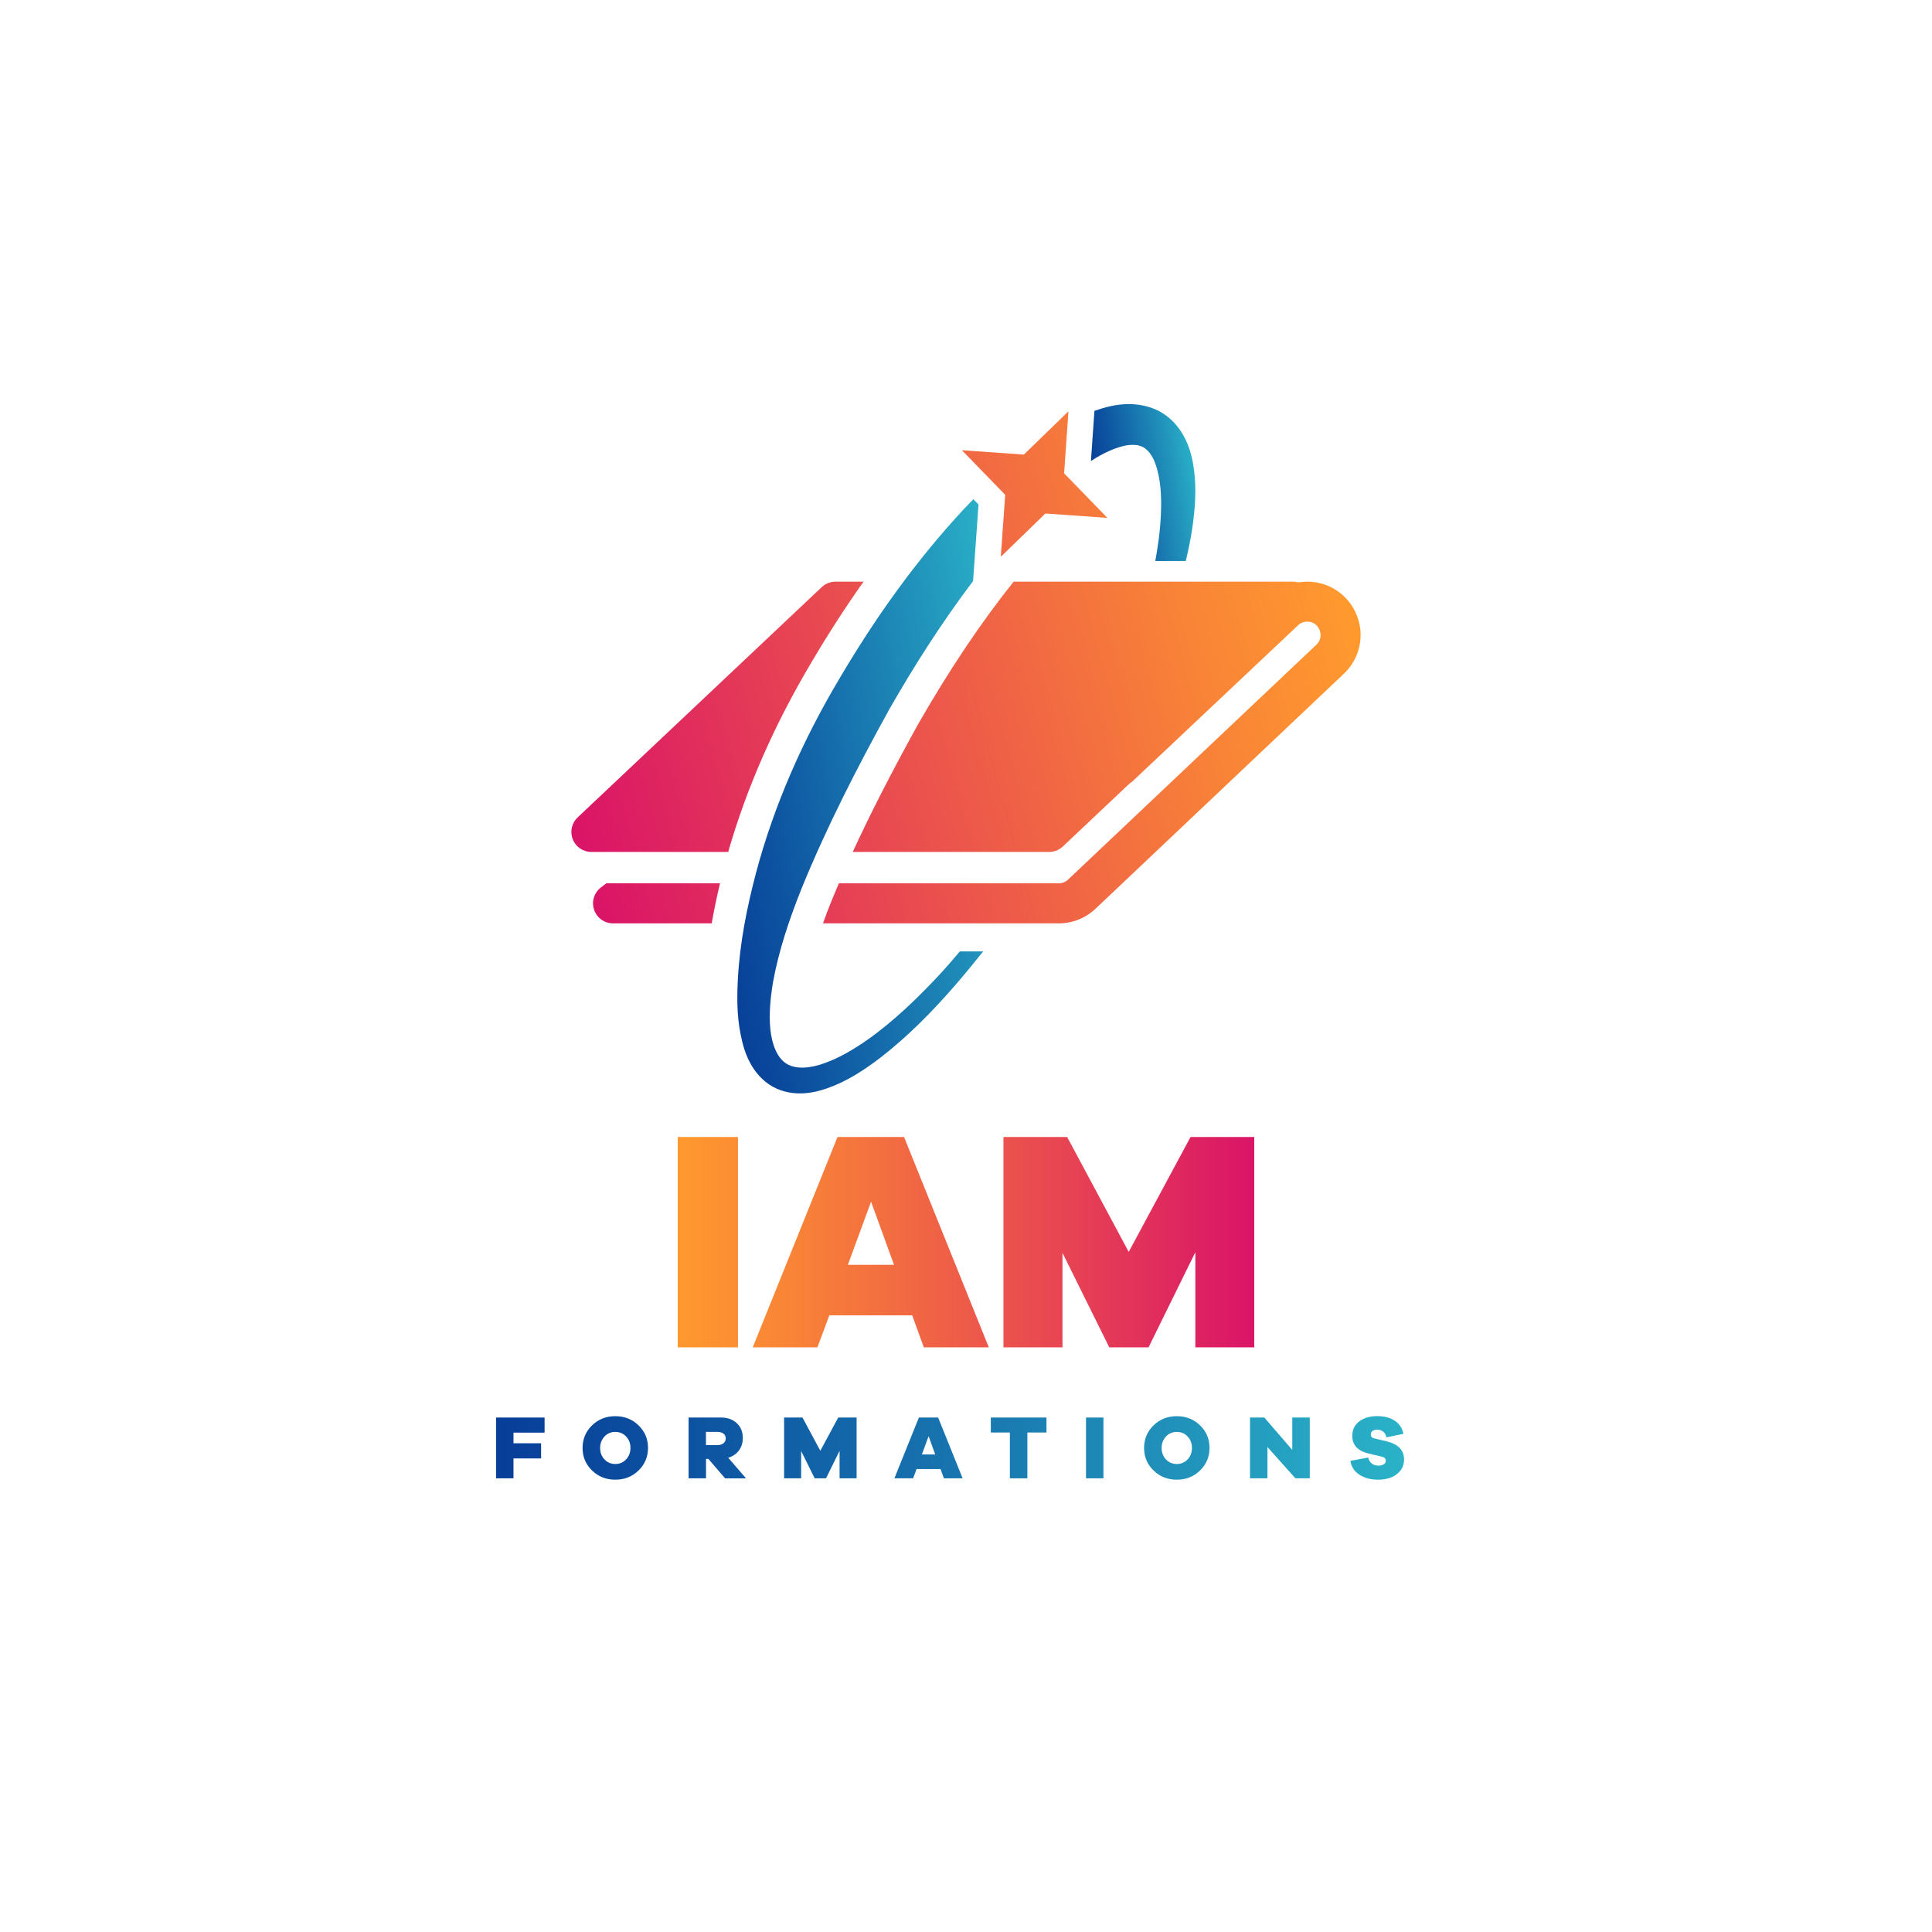 <?xml version="1.0" encoding="utf-8"?>
<!-- Generator: Adobe Illustrator 27.6.1, SVG Export Plug-In . SVG Version: 6.00 Build 0)  -->
<svg version="1.1" id="iam_x5F_formations" xmlns="http://www.w3.org/2000/svg" xmlns:xlink="http://www.w3.org/1999/xlink" x="0px"
	 y="0px" viewBox="0 0 298.14 298.14" style="enable-background:new 0 0 298.14 298.14;" xml:space="preserve">
<style type="text/css">
	.st0{fill:url(#SVGID_1_);}
	.st1{fill:url(#SVGID_00000158750543703738071710000014773292598707329670_);}
	.st2{fill:url(#SVGID_00000179633141196574151880000017592872815424772761_);}
	.st3{fill:url(#SVGID_00000049181653291221210160000003383076979315169928_);}
	.st4{fill:url(#SVGID_00000096056212349996953490000001773355449974184353_);}
	.st5{fill:url(#SVGID_00000097485626981489539570000017559795727871457946_);}
	.st6{fill:url(#SVGID_00000127024187340592723790000005582153321847518633_);}
	.st7{fill:url(#SVGID_00000022560890906001229320000005226653425074090411_);}
	.st8{fill:url(#SVGID_00000145060289103685981140000011752163483917468042_);}
	.st9{fill:url(#SVGID_00000057866640545223727280000004937498113517725870_);}
	.st10{fill:url(#SVGID_00000086661785600960684920000001386025727951215543_);}
	.st11{fill:url(#SVGID_00000128461123981355646000000006412578914322986896_);}
	.st12{fill:url(#SVGID_00000152949580009528328830000015283186266054008708_);}
	.st13{fill:url(#SVGID_00000010274977256641273770000018176416881963698081_);}
	.st14{fill:url(#SVGID_00000163067766767210778430000011335081398900844991_);}
	.st15{fill:url(#SVGID_00000060719422192777052150000010849687894130544257_);}
	.st16{fill:url(#SVGID_00000035530181229370789140000006452997144427349676_);}
	.st17{fill:url(#SVGID_00000148639505249294075130000000153147073871801257_);}
	.st18{fill:url(#SVGID_00000165221470431035072490000000564694955709875862_);}
</style>
<g id="logo">
	<g id="visual">
		<g>
			
				<linearGradient id="SVGID_1_" gradientUnits="userSpaceOnUse" x1="122.297" y1="57.172" x2="154.964" y2="176.505" gradientTransform="matrix(0 1 -1 0 263.066 -35.072)">
				<stop  offset="0" style="stop-color:#FF992E"/>
				<stop  offset="0.217" style="stop-color:#F88138"/>
				<stop  offset="0.673" style="stop-color:#E74453"/>
				<stop  offset="1" style="stop-color:#DA1467"/>
			</linearGradient>
			<path class="st0" d="M125.19,102.26c-5.69,9.56-9.99,19.37-12.82,29.21H91.26c-1.27,0-2.41-0.77-2.87-1.95
				c-0.47-1.17-0.17-2.51,0.75-3.38l37.67-35.54c0.57-0.54,1.33-0.84,2.12-0.84h4.33C130.48,93.67,127.8,97.83,125.19,102.26z"/>
			
				<linearGradient id="SVGID_00000011033479056483481830000009087326109724210348_" gradientUnits="userSpaceOnUse" x1="137.614" y1="52.979" x2="170.281" y2="172.312" gradientTransform="matrix(0 1 -1 0 263.066 -35.072)">
				<stop  offset="0" style="stop-color:#FF992E"/>
				<stop  offset="0.217" style="stop-color:#F88138"/>
				<stop  offset="0.673" style="stop-color:#E74453"/>
				<stop  offset="1" style="stop-color:#DA1467"/>
			</linearGradient>
			<path style="fill:url(#SVGID_00000011033479056483481830000009087326109724210348_);" d="M163.39,142.49H127
				c0.4-1.13,0.85-2.32,1.35-3.55c0.36-0.87,0.72-1.75,1.1-2.63h33.94c0.53,0,1.04-0.2,1.44-0.58l38.32-36.25
				c0.9-0.87,0.64-1.87,0.48-2.26c-0.15-0.39-0.65-1.29-1.91-1.29c-0.53,0-1.04,0.2-1.44,0.59l-25.47,24.01
				c-0.15,0.15-0.32,0.27-0.5,0.38l-10.3,9.72c-0.57,0.54-1.33,0.84-2.12,0.84h-30.3c2.72-5.91,5.96-12.24,10.05-19.65
				c4.86-8.47,9.72-15.73,14.78-22.06h43.15c0.28,0,0.55,0.04,0.81,0.11c0.44-0.07,0.89-0.11,1.34-0.11c3.38,0,6.38,2.02,7.64,5.16
				c0.41,1.01,0.6,2.05,0.6,3.08c0,2.2-0.89,4.35-2.56,5.95l-38.31,36.25C167.55,141.67,165.52,142.49,163.39,142.49z"/>
			
				<linearGradient id="SVGID_00000183240178744394486410000001476292661055019662_" gradientUnits="userSpaceOnUse" x1="144.302" y1="51.148" x2="176.968" y2="170.482" gradientTransform="matrix(0 1 -1 0 263.066 -35.072)">
				<stop  offset="0" style="stop-color:#FF992E"/>
				<stop  offset="0.217" style="stop-color:#F88138"/>
				<stop  offset="0.673" style="stop-color:#E74453"/>
				<stop  offset="1" style="stop-color:#DA1467"/>
			</linearGradient>
			<path style="fill:url(#SVGID_00000183240178744394486410000001476292661055019662_);" d="M111.11,136.31
				c-0.52,2.16-0.94,4.21-1.28,6.18H94.6c-1.32,0-2.5-0.85-2.92-2.1c-0.43-1.25,0-2.64,1.05-3.44l0.83-0.64H111.11z"/>
		</g>
		
			<linearGradient id="SVGID_00000163755392972448648330000009679203407993615015_" gradientUnits="userSpaceOnUse" x1="111.187" y1="94.242" x2="108.34" y2="78.313" gradientTransform="matrix(0 1 -1 0 263.066 -35.072)">
			<stop  offset="0" style="stop-color:#073E98"/>
			<stop  offset="0.245" style="stop-color:#0E56A2"/>
			<stop  offset="0.76" style="stop-color:#2193BB"/>
			<stop  offset="1" style="stop-color:#2AB2C8"/>
		</linearGradient>
		<path style="fill:url(#SVGID_00000163755392972448648330000009679203407993615015_);" d="M179.07,80.67
			c0.18-2.49,0.19-4.99-0.26-7.21c-0.22-1.1-0.53-2.14-0.98-2.93c-0.45-0.79-0.97-1.3-1.53-1.58c-0.57-0.27-1.25-0.36-2.12-0.27
			c-0.86,0.09-1.86,0.42-2.85,0.84c-1,0.43-2,0.98-2.98,1.62l0.54-7.74c0.02,0,0.05-0.01,0.07-0.02c1.47-0.51,3.04-0.95,4.83-1.01
			c1.76-0.07,3.8,0.27,5.54,1.34c1.74,1.05,2.96,2.68,3.68,4.24c0.75,1.59,1.06,3.15,1.26,4.65c0.38,3.03,0.14,5.86-0.24,8.62
			c-0.26,1.82-0.62,3.6-1.04,5.35h-4.71c0.13-0.7,0.25-1.4,0.35-2.1c0.11-0.68,0.2-1.37,0.28-2.05
			C178.97,81.84,179.03,81.25,179.07,80.67z"/>
		
			<linearGradient id="SVGID_00000054231014251355678210000006455066529028166810_" gradientUnits="userSpaceOnUse" x1="163.318" y1="155.755" x2="154.004" y2="103.633" gradientTransform="matrix(0 1 -1 0 263.066 -35.072)">
			<stop  offset="0" style="stop-color:#073E98"/>
			<stop  offset="0.245" style="stop-color:#0E56A2"/>
			<stop  offset="0.76" style="stop-color:#2193BB"/>
			<stop  offset="1" style="stop-color:#2AB2C8"/>
		</linearGradient>
		<path style="fill:url(#SVGID_00000054231014251355678210000006455066529028166810_);" d="M119.28,167.71
			c-1.59-0.87-2.79-2.29-3.54-3.72c-0.78-1.46-1.17-2.95-1.46-4.41c-0.58-2.93-0.56-5.78-0.41-8.57c0.31-5.6,1.4-11,2.79-16.29
			c2.82-10.58,7.28-20.59,12.82-29.9c5.49-9.34,11.8-18.23,19.25-26.25c0.49-0.51,0.98-1.03,1.48-1.53l0.79,0.82l-0.84,11.81
			c-4.71,6.23-8.96,12.86-12.86,19.67c-4.99,9.03-9.7,18.21-13.58,27.71c-1.9,4.75-3.55,9.63-4.44,14.56
			c-0.4,2.45-0.64,4.94-0.4,7.25c0.24,2.31,1.04,4.38,2.46,5.27c1.42,0.93,3.74,0.75,5.96-0.09c2.25-0.8,4.44-2.11,6.53-3.56
			c4.18-2.95,7.93-6.61,11.48-10.43c0.96-1.06,1.89-2.14,2.81-3.23h3.6c-1.39,1.74-2.8,3.46-4.26,5.15
			c-3.51,4.05-7.28,7.9-11.61,11.26c-2.18,1.65-4.49,3.22-7.19,4.33c-1.35,0.54-2.79,1.01-4.4,1.14
			C122.67,168.83,120.86,168.59,119.28,167.71z"/>
		
			<linearGradient id="SVGID_00000012432157065092305830000004550939143648797074_" gradientUnits="userSpaceOnUse" x1="98.869" y1="63.585" x2="131.535" y2="182.918" gradientTransform="matrix(0 1 -1 0 263.066 -35.072)">
			<stop  offset="0" style="stop-color:#FF992E"/>
			<stop  offset="0.217" style="stop-color:#F88138"/>
			<stop  offset="0.673" style="stop-color:#E74453"/>
			<stop  offset="1" style="stop-color:#DA1467"/>
		</linearGradient>
		<polygon style="fill:url(#SVGID_00000012432157065092305830000004550939143648797074_);" points="154.44,85.92 155.12,76.36 
			148.44,69.48 158,70.15 164.88,63.47 164.21,73.04 170.89,79.92 161.32,79.24 		"/>
	</g>
	<g id="iam">
		<g>
			<g>
				
					<linearGradient id="SVGID_00000080913657757526396960000010492883245603838599_" gradientUnits="userSpaceOnUse" x1="104.576" y1="191.686" x2="193.569" y2="191.686">
					<stop  offset="0" style="stop-color:#FF992E"/>
					<stop  offset="0.217" style="stop-color:#F88138"/>
					<stop  offset="0.673" style="stop-color:#E74453"/>
					<stop  offset="1" style="stop-color:#DA1467"/>
				</linearGradient>
				<path style="fill:url(#SVGID_00000080913657757526396960000010492883245603838599_);" d="M104.58,207.92v-32.46h9.3v32.46
					H104.58z"/>
				
					<linearGradient id="SVGID_00000051374414443128313340000004006383536159867051_" gradientUnits="userSpaceOnUse" x1="104.576" y1="191.686" x2="193.569" y2="191.686">
					<stop  offset="0" style="stop-color:#FF992E"/>
					<stop  offset="0.217" style="stop-color:#F88138"/>
					<stop  offset="0.673" style="stop-color:#E74453"/>
					<stop  offset="1" style="stop-color:#DA1467"/>
				</linearGradient>
				<path style="fill:url(#SVGID_00000051374414443128313340000004006383536159867051_);" d="M142.56,207.92l-1.79-4.94h-12.79
					l-1.84,4.94h-9.98l13.08-32.46h10.27l13.08,32.46H142.56z M134.42,185.44l-3.58,9.74h7.12L134.42,185.44z"/>
				
					<linearGradient id="SVGID_00000101819030643772373300000004775089718706679168_" gradientUnits="userSpaceOnUse" x1="104.576" y1="191.686" x2="193.569" y2="191.686">
					<stop  offset="0" style="stop-color:#FF992E"/>
					<stop  offset="0.217" style="stop-color:#F88138"/>
					<stop  offset="0.673" style="stop-color:#E74453"/>
					<stop  offset="1" style="stop-color:#DA1467"/>
				</linearGradient>
				<path style="fill:url(#SVGID_00000101819030643772373300000004775089718706679168_);" d="M193.57,207.92h-9.11v-14.68
					l-7.22,14.68h-6.06l-7.22-14.58v14.58h-9.11v-32.46h9.83l9.5,17.73l9.54-17.73h9.83V207.92z"/>
			</g>
		</g>
	</g>
	<g>
		<g>
			
				<linearGradient id="SVGID_00000057111038403901835540000013508006694263867817_" gradientUnits="userSpaceOnUse" x1="76.55" y1="223.437" x2="216.651" y2="223.437">
				<stop  offset="0" style="stop-color:#073E98"/>
				<stop  offset="0.245" style="stop-color:#0E56A2"/>
				<stop  offset="0.76" style="stop-color:#2193BB"/>
				<stop  offset="1" style="stop-color:#2AB2C8"/>
			</linearGradient>
			<path style="fill:url(#SVGID_00000057111038403901835540000013508006694263867817_);" d="M79.24,222.72h4.26v2.34h-4.26v3.07
				h-2.69v-9.38h7.49v2.33h-4.8V222.72z"/>
			
				<linearGradient id="SVGID_00000065765783848573454470000007057269121253987975_" gradientUnits="userSpaceOnUse" x1="76.55" y1="223.437" x2="216.651" y2="223.437">
				<stop  offset="0" style="stop-color:#073E98"/>
				<stop  offset="0.245" style="stop-color:#0E56A2"/>
				<stop  offset="0.76" style="stop-color:#2193BB"/>
				<stop  offset="1" style="stop-color:#2AB2C8"/>
			</linearGradient>
			<path style="fill:url(#SVGID_00000065765783848573454470000007057269121253987975_);" d="M98.54,219.96
				c0.98,0.95,1.46,2.11,1.46,3.48s-0.49,2.53-1.46,3.48c-0.98,0.95-2.17,1.42-3.59,1.42s-2.62-0.47-3.59-1.42
				c-0.98-0.95-1.46-2.11-1.46-3.48s0.49-2.53,1.46-3.48c0.98-0.95,2.17-1.42,3.59-1.42S97.57,219.01,98.54,219.96z M96.62,225.21
				c0.44-0.47,0.67-1.06,0.67-1.77c0-0.7-0.22-1.29-0.67-1.76c-0.44-0.48-1-0.71-1.67-0.71s-1.23,0.24-1.67,0.71
				c-0.44,0.48-0.67,1.06-0.67,1.76c0,0.71,0.22,1.3,0.67,1.77c0.44,0.47,1,0.71,1.67,0.71S96.18,225.68,96.62,225.21z"/>
			
				<linearGradient id="SVGID_00000143587438174136061330000005839395819704908460_" gradientUnits="userSpaceOnUse" x1="76.55" y1="223.437" x2="216.651" y2="223.437">
				<stop  offset="0" style="stop-color:#073E98"/>
				<stop  offset="0.245" style="stop-color:#0E56A2"/>
				<stop  offset="0.76" style="stop-color:#2193BB"/>
				<stop  offset="1" style="stop-color:#2AB2C8"/>
			</linearGradient>
			<path style="fill:url(#SVGID_00000143587438174136061330000005839395819704908460_);" d="M111.89,228.13l-2.58-3h-0.36v3h-2.69
				v-9.38h5c1.01,0,1.82,0.29,2.44,0.87s0.93,1.34,0.93,2.28c0,0.75-0.2,1.39-0.6,1.93c-0.4,0.54-0.95,0.91-1.65,1.13l2.75,3.18
				H111.89z M110.75,223c0.37,0,0.67-0.1,0.9-0.29s0.34-0.44,0.34-0.75c0-0.3-0.11-0.54-0.34-0.72c-0.22-0.18-0.52-0.27-0.9-0.27
				h-1.81V223H110.75z"/>
			
				<linearGradient id="SVGID_00000035508068496304012850000010817446440702518660_" gradientUnits="userSpaceOnUse" x1="76.55" y1="223.437" x2="216.651" y2="223.437">
				<stop  offset="0" style="stop-color:#073E98"/>
				<stop  offset="0.245" style="stop-color:#0E56A2"/>
				<stop  offset="0.76" style="stop-color:#2193BB"/>
				<stop  offset="1" style="stop-color:#2AB2C8"/>
			</linearGradient>
			<path style="fill:url(#SVGID_00000035508068496304012850000010817446440702518660_);" d="M132.19,228.13h-2.63v-4.24l-2.09,4.24
				h-1.75l-2.09-4.22v4.22H121v-9.38h2.84l2.75,5.13l2.76-5.13h2.84V228.13z"/>
			
				<linearGradient id="SVGID_00000165236876186105820990000001000676034428638113_" gradientUnits="userSpaceOnUse" x1="76.55" y1="223.437" x2="216.651" y2="223.437">
				<stop  offset="0" style="stop-color:#073E98"/>
				<stop  offset="0.245" style="stop-color:#0E56A2"/>
				<stop  offset="0.76" style="stop-color:#2193BB"/>
				<stop  offset="1" style="stop-color:#2AB2C8"/>
			</linearGradient>
			<path style="fill:url(#SVGID_00000165236876186105820990000001000676034428638113_);" d="M145.66,228.13l-0.52-1.43h-3.7
				l-0.53,1.43h-2.89l3.78-9.38h2.97l3.78,9.38H145.66z M143.3,221.63l-1.04,2.82h2.06L143.3,221.63z"/>
			
				<linearGradient id="SVGID_00000083775744730764729950000001757374707279878304_" gradientUnits="userSpaceOnUse" x1="76.55" y1="223.437" x2="216.651" y2="223.437">
				<stop  offset="0" style="stop-color:#073E98"/>
				<stop  offset="0.245" style="stop-color:#0E56A2"/>
				<stop  offset="0.76" style="stop-color:#2193BB"/>
				<stop  offset="1" style="stop-color:#2AB2C8"/>
			</linearGradient>
			<path style="fill:url(#SVGID_00000083775744730764729950000001757374707279878304_);" d="M158.54,221.06v7.07h-2.7v-7.07h-2.94
				v-2.31h8.59v2.31H158.54z"/>
			
				<linearGradient id="SVGID_00000003789942903498266660000006631529610032951699_" gradientUnits="userSpaceOnUse" x1="76.55" y1="223.437" x2="216.651" y2="223.437">
				<stop  offset="0" style="stop-color:#073E98"/>
				<stop  offset="0.245" style="stop-color:#0E56A2"/>
				<stop  offset="0.76" style="stop-color:#2193BB"/>
				<stop  offset="1" style="stop-color:#2AB2C8"/>
			</linearGradient>
			<path style="fill:url(#SVGID_00000003789942903498266660000006631529610032951699_);" d="M167.59,228.13v-9.38h2.69v9.38H167.59z
				"/>
			
				<linearGradient id="SVGID_00000029749720584186035250000012598572687208365232_" gradientUnits="userSpaceOnUse" x1="76.55" y1="223.437" x2="216.651" y2="223.437">
				<stop  offset="0" style="stop-color:#073E98"/>
				<stop  offset="0.245" style="stop-color:#0E56A2"/>
				<stop  offset="0.76" style="stop-color:#2193BB"/>
				<stop  offset="1" style="stop-color:#2AB2C8"/>
			</linearGradient>
			<path style="fill:url(#SVGID_00000029749720584186035250000012598572687208365232_);" d="M185.19,219.96
				c0.98,0.95,1.46,2.11,1.46,3.48s-0.49,2.53-1.46,3.48c-0.98,0.95-2.17,1.42-3.59,1.42c-1.42,0-2.62-0.47-3.59-1.42
				c-0.98-0.95-1.46-2.11-1.46-3.48s0.49-2.53,1.46-3.48c0.98-0.95,2.17-1.42,3.59-1.42C183.01,218.54,184.21,219.01,185.19,219.96z
				 M183.27,225.21c0.44-0.47,0.67-1.06,0.67-1.77c0-0.7-0.22-1.29-0.67-1.76c-0.44-0.48-1-0.71-1.67-0.71
				c-0.67,0-1.23,0.24-1.67,0.71c-0.44,0.48-0.67,1.06-0.67,1.76c0,0.71,0.22,1.3,0.67,1.77c0.44,0.47,1,0.71,1.67,0.71
				C182.27,225.92,182.82,225.68,183.27,225.21z"/>
			
				<linearGradient id="SVGID_00000005958544974925732260000015635929221457736840_" gradientUnits="userSpaceOnUse" x1="76.55" y1="223.437" x2="216.651" y2="223.437">
				<stop  offset="0" style="stop-color:#073E98"/>
				<stop  offset="0.245" style="stop-color:#0E56A2"/>
				<stop  offset="0.76" style="stop-color:#2193BB"/>
				<stop  offset="1" style="stop-color:#2AB2C8"/>
			</linearGradient>
			<path style="fill:url(#SVGID_00000005958544974925732260000015635929221457736840_);" d="M202.13,228.13h-2.23l-4.31-4.83v4.83
				h-2.69v-9.38h2.21l4.31,5v-5h2.7V228.13z"/>
			
				<linearGradient id="SVGID_00000165955762865695184420000007778388995880635794_" gradientUnits="userSpaceOnUse" x1="76.55" y1="223.437" x2="216.651" y2="223.437">
				<stop  offset="0" style="stop-color:#073E98"/>
				<stop  offset="0.245" style="stop-color:#0E56A2"/>
				<stop  offset="0.76" style="stop-color:#2193BB"/>
				<stop  offset="1" style="stop-color:#2AB2C8"/>
			</linearGradient>
			<path style="fill:url(#SVGID_00000165955762865695184420000007778388995880635794_);" d="M215.25,219.25
				c0.71,0.48,1.15,1.15,1.32,2.02l-2.63,0.53c-0.08-0.41-0.26-0.71-0.53-0.9c-0.27-0.19-0.57-0.28-0.88-0.28
				c-0.3,0-0.54,0.07-0.72,0.2c-0.18,0.13-0.27,0.32-0.27,0.55c0,0.32,0.18,0.52,0.55,0.6l1.91,0.45c1.78,0.45,2.67,1.38,2.67,2.79
				c0,0.7-0.2,1.29-0.61,1.78c-0.41,0.49-0.9,0.83-1.48,1.04c-0.58,0.21-1.21,0.31-1.91,0.31c-1.16,0-2.13-0.26-2.91-0.78
				c-0.78-0.52-1.24-1.23-1.37-2.12l2.75-0.52c0.21,0.83,0.75,1.25,1.6,1.25c0.33,0,0.59-0.07,0.8-0.2
				c0.21-0.13,0.31-0.32,0.31-0.56c0-0.32-0.21-0.53-0.64-0.63l-1.95-0.46c-1.72-0.4-2.58-1.31-2.58-2.72
				c0-0.96,0.36-1.71,1.08-2.26c0.72-0.54,1.65-0.81,2.79-0.81C213.63,218.54,214.54,218.77,215.25,219.25z"/>
		</g>
	</g>
</g>
</svg>
